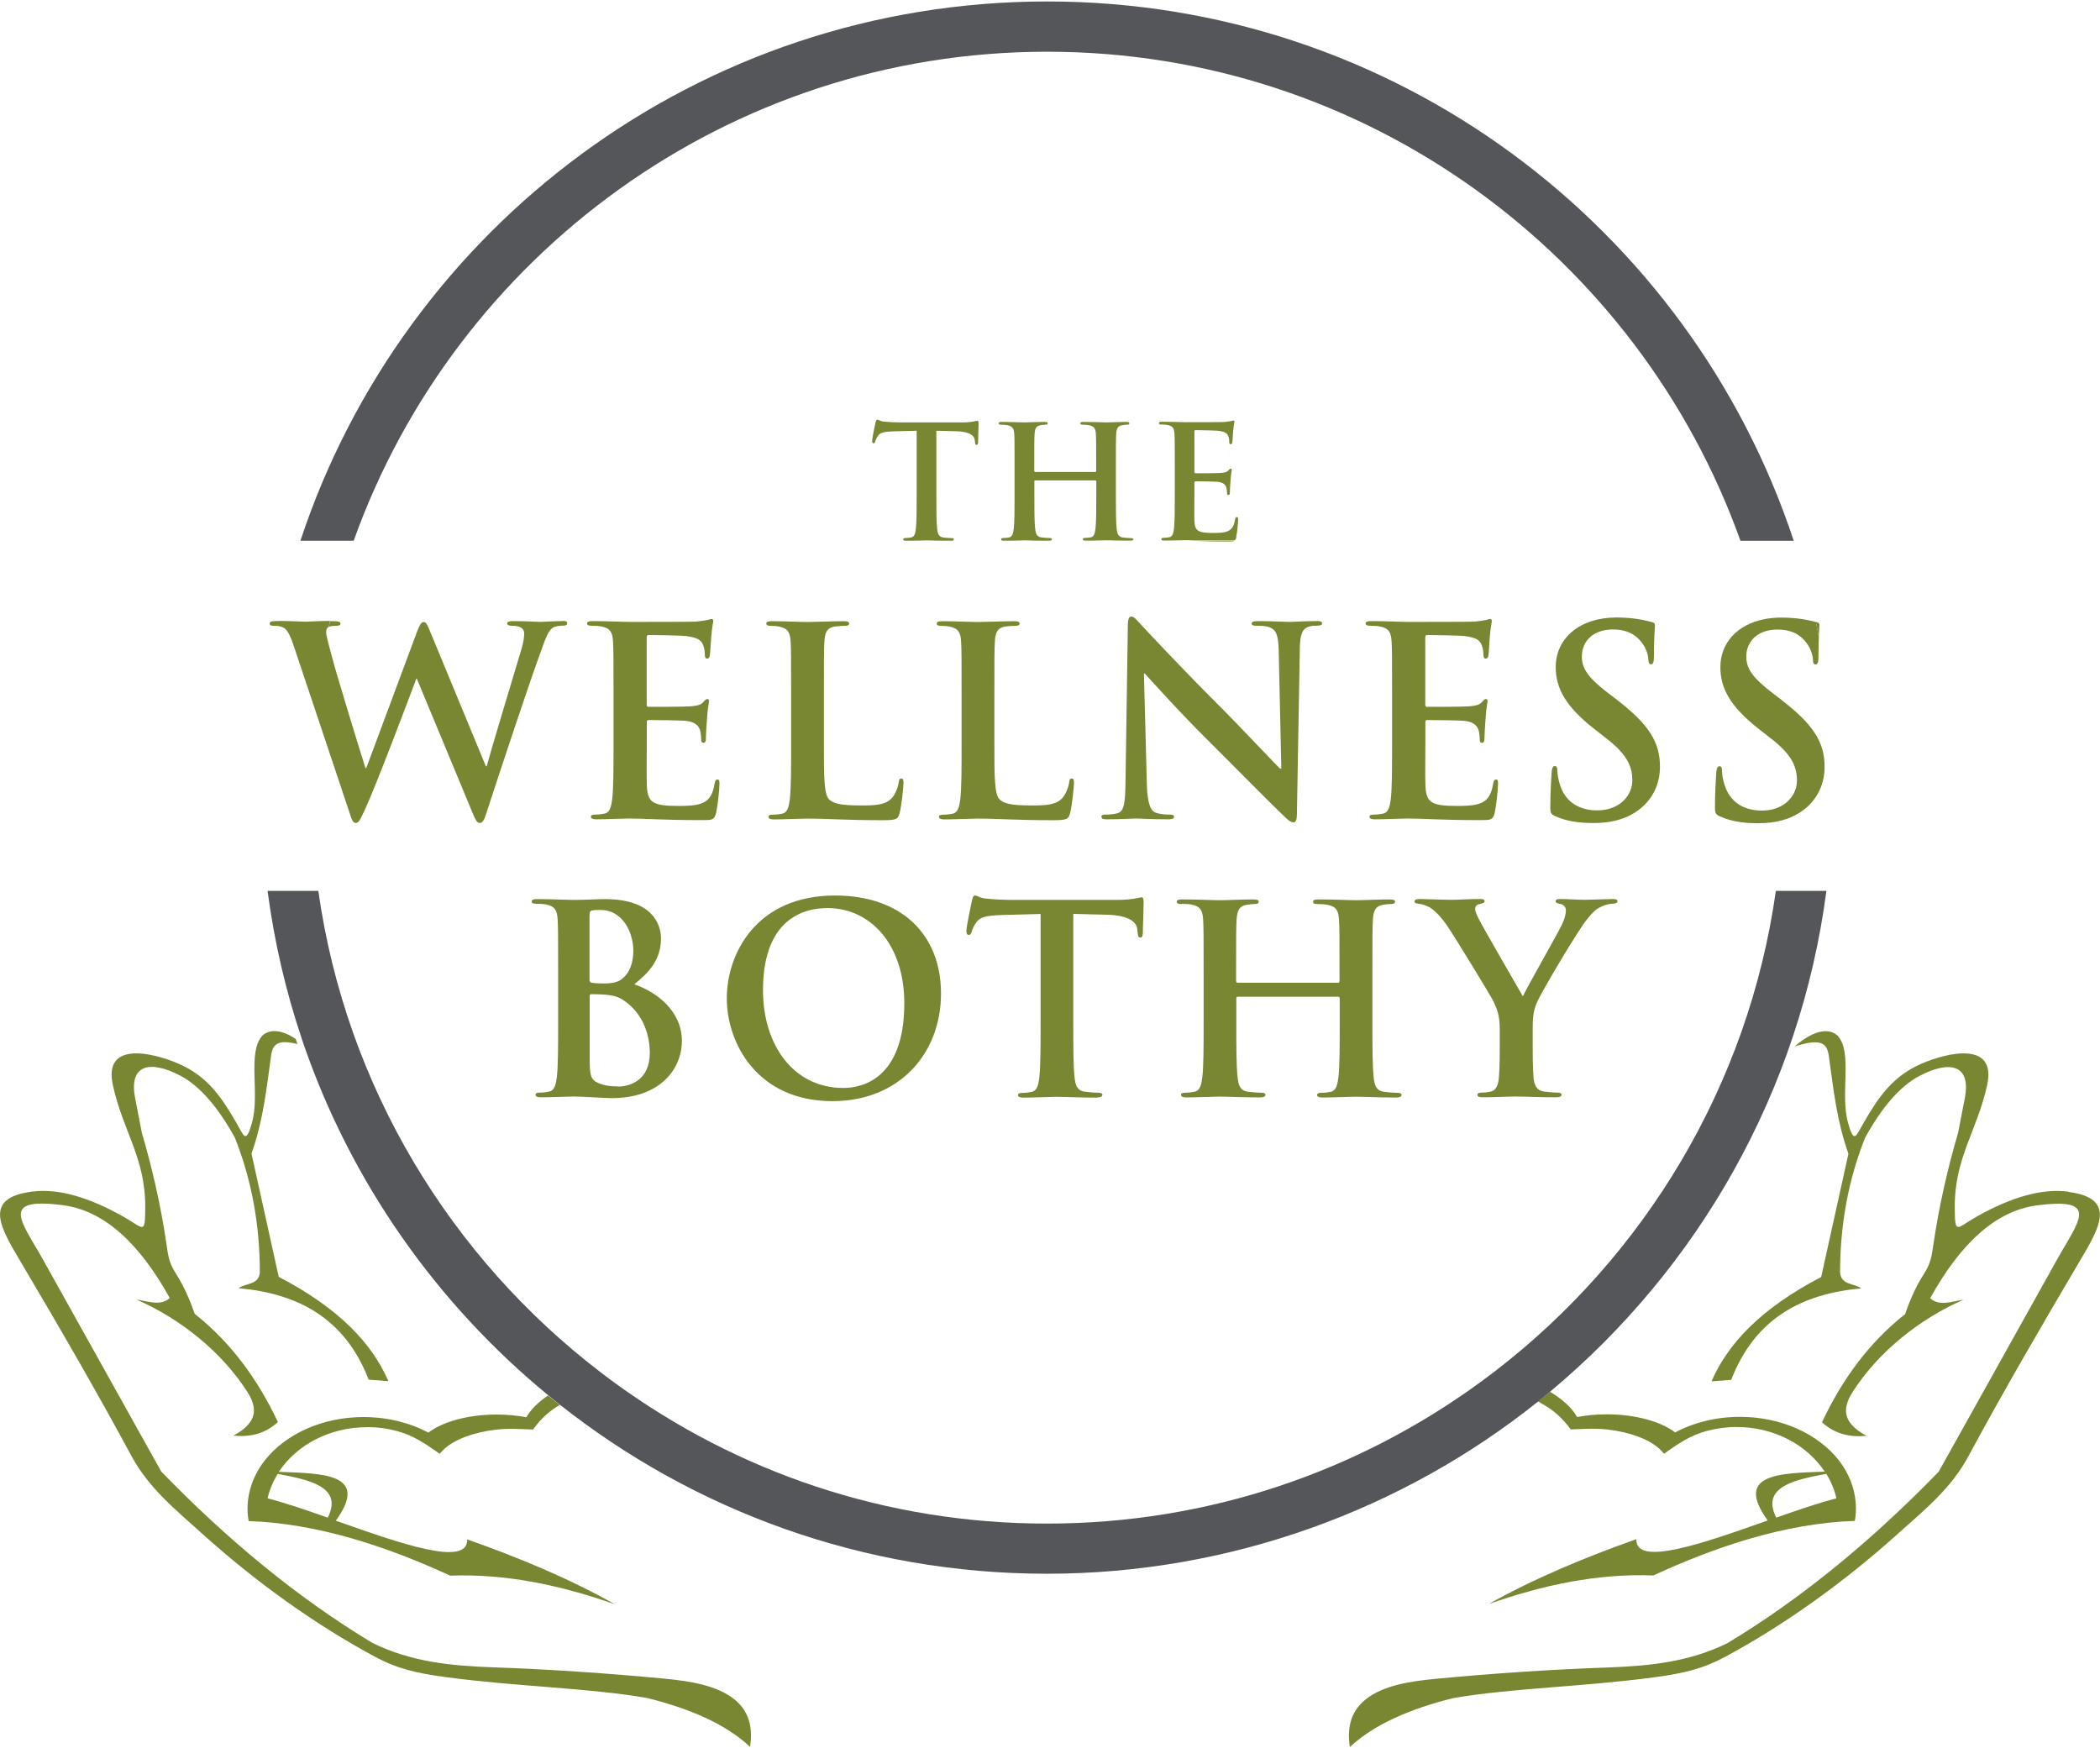 <?xml version="1.0" encoding="UTF-8"?>
<svg width="209" height="174" xmlns="http://www.w3.org/2000/svg" xmlns:xlink="http://www.w3.org/1999/xlink" viewBox="0 0 208.93 173.65">
  <defs>
    <style>
      .cls-1 {
        fill: none;
      }

      .cls-2 {
        fill: #54565a;
      }

      .cls-3 {
        fill: #798632;
      }
    </style>
  </defs>
  <g id="Layer_1-2" data-name="Layer 1">
    <g class="cls-4">
      <path class="cls-1" d="M26.62,148.93c1.64,.41,3.76,1.13,5.99,1.92,1.59-3.16-2.07-3.8-4.98-4.36-.47,.76-.81,1.58-1.01,2.44Z"/>
      <path class="cls-1" d="M176.71,150.85c2.23-.79,4.35-1.51,5.99-1.92-.2-.87-.55-1.69-1.01-2.44-2.91,.57-6.57,1.2-4.98,4.36Z"/>
      <path class="cls-3" d="M36.53,141.84c1.02,0,2,.13,2.92,.38,1.7,.45,2.89,1.29,4.3,2.28,.61-.81,1.64-1.35,2.56-1.7,.89-.33,1.93-.58,3.06-.71,1.25-.14,2.42-.05,3.66-.01,.77-1.05,1.55-1.79,2.66-2.45-.39-.31-.78-.62-1.16-.94-.98,.66-1.72,1.39-2.16,2.17-.91-.17-1.91-.27-2.95-.27-2.87,0-5.39,.72-6.8,1.8-1.84-.98-4.06-1.55-6.45-1.55-4.13,0-7.76,1.71-9.8,4.28-1.36,1.72-2.02,3.9-1.63,6.07,6.9,.23,13.83,2.56,20.05,5.43,5.52-.21,10.98,.94,16.39,2.85-4.62-2.6-9.58-4.65-14.7-6.46,.1,2.82-6.78,.36-13.07-1.86,3.44-4.75-1.42-4.69-5.67-4.86,1.75-2.65,5.02-4.44,8.77-4.44Zm-3.92,9.01c-2.23-.79-4.35-1.51-5.99-1.92,.2-.87,.55-1.69,1.01-2.44,2.91,.57,6.57,1.2,4.98,4.36Z"/>
      <path class="cls-3" d="M26.09,102.91c-1.51,1.69-.21,5.74-1.02,8.65-.61,2.17-.8,1.31-1.54,.03-1.49-2.58-2.89-4.67-5.8-5.92-2.5-1.08-7.45-2.28-6.51,2.1,.97,4.56,3.26,7.25,3.23,12.22-.02,2.81-.12,2.06-2.25,.87-3.32-1.86-6.39-2.81-9.08-2.44-4.88,.65-3.04,3.63-1.1,6.91,3.81,6.44,7.49,12.77,11.04,19.35,1.77,3.27,4.33,5.3,7.15,7.85,5.23,4.71,11.18,8.98,17.08,12.15,2.21,1.19,4.09,1.64,7.1,2.04,7.09,.95,14.16,1.06,19.98,2.07,4.23,1.05,7.8,2.57,10.25,4.86,.31-1.95-.12-3.56-1.54-4.71-1.74-1.41-4.45-1.83-6.95-2.07-5.71-.54-11.39-.93-17.1-1.13-4.21-.15-8.19-.55-12-2.44-7.54-4.54-14.52-10.37-20.99-17.04l-11.77-21.1c-2.12-3.79-4.4-6.22,1.98-5.4,4.11,.53,7.62,3.79,10.64,9.24-.96,.85-2.21,.29-3.31,.15,4.33,1.9,8.43,5.14,11.01,9.16,.64,.99,.99,2.06,.28,3.05-.35,.49-.9,.93-1.66,1.33,1.59,.15,3.1-.13,4.44-1.35-2-4.23-4.65-7.9-8.27-10.76-.5-1.42-1.09-2.77-1.86-3.98-.73-1.15-.78-1.74-.98-3.12-.57-3.84-1.45-7.6-2.43-10.93-.22-1.15-.45-2.31-.67-3.46-.64-3.33,1.48-3.8,4.51-2.21,1.99,1.05,3.81,3.25,5.42,6.17,1.65,4.16,2.48,8.62,2.48,13.39-.09,1.28-1.4,1.05-2.11,1.58,5.87,.53,10.56,2.95,12.94,9.1l1.96,.15c-1.62-3.75-4.92-7.26-10.91-10.38l-2.71-12.26c1.18-3.35,1.47-6.33,1.95-9.74,.16-1.16,.67-1.65,2.62-1.16-.06-.17-.12-.34-.17-.51-1.54-1.02-2.67-.94-3.33-.32Z"/>
      <path class="cls-3" d="M153.37,139.49c1.25,.69,2.08,1.46,2.9,2.58,1.25-.04,2.41-.13,3.66,.01,1.14,.13,2.18,.38,3.06,.71,.93,.35,1.95,.89,2.56,1.7,1.41-.99,2.6-1.83,4.3-2.28,.93-.24,1.91-.38,2.92-.38,3.75,0,7.02,1.79,8.77,4.44-4.25,.17-9.11,.11-5.67,4.86-6.29,2.22-13.17,4.68-13.07,1.86-5.12,1.82-10.08,3.87-14.7,6.46,5.41-1.91,10.87-3.06,16.39-2.85,6.22-2.87,13.15-5.2,20.05-5.43,.38-2.16-.27-4.35-1.63-6.07-2.04-2.57-5.67-4.28-9.8-4.28-2.39,0-4.61,.57-6.45,1.55-1.41-1.08-3.93-1.8-6.8-1.8-1.04,0-2.04,.09-2.95,.27-.52-.92-1.46-1.78-2.71-2.52-.39,.33-.79,.65-1.18,.97,.11,.06,.22,.12,.33,.18Zm29.34,9.44c-1.64,.41-3.76,1.13-5.99,1.92-1.59-3.16,2.07-3.8,4.98-4.36,.47,.76,.81,1.58,1.01,2.44Z"/>
      <path class="cls-3" d="M205.81,118.42c-2.7-.36-5.76,.58-9.08,2.44-2.13,1.19-2.23,1.94-2.25-.87-.03-4.97,2.25-7.66,3.23-12.22,.93-4.38-4.01-3.18-6.51-2.1-2.9,1.25-4.31,3.34-5.8,5.92-.74,1.28-.94,2.15-1.54-.03-.81-2.91,.49-6.96-1.02-8.65-.8-.74-2.24-.71-4.28,1.05,2.6-.81,3.21-.35,3.39,.95,.48,3.41,.77,6.39,1.95,9.74l-2.71,12.26c-5.99,3.12-9.29,6.63-10.91,10.38l1.96-.15c2.37-6.15,7.07-8.57,12.94-9.1-.7-.53-2.01-.3-2.11-1.58,0-4.77,.83-9.23,2.48-13.39,1.61-2.93,3.43-5.13,5.42-6.17,3.03-1.59,5.15-1.12,4.51,2.21-.22,1.15-.45,2.31-.67,3.46-.98,3.33-1.86,7.09-2.43,10.93-.21,1.38-.25,1.97-.98,3.12-.78,1.21-1.37,2.56-1.86,3.98-3.62,2.86-6.28,6.53-8.27,10.76,1.34,1.22,2.85,1.5,4.44,1.35-.76-.4-1.31-.84-1.66-1.33-.71-.99-.36-2.06,.28-3.05,2.58-4.02,6.68-7.26,11.01-9.16-1.1,.14-2.35,.7-3.31-.15,3.02-5.45,6.53-8.71,10.64-9.24,6.38-.83,4.1,1.6,1.98,5.4l-11.77,21.1c-6.48,6.67-13.46,12.5-20.99,17.04-3.81,1.89-7.79,2.29-12,2.44-5.71,.2-11.39,.59-17.1,1.13-2.5,.24-5.21,.65-6.95,2.07-1.42,1.15-1.85,2.76-1.54,4.71,2.46-2.29,6.03-3.8,10.25-4.86,5.83-1.01,12.9-1.12,19.98-2.07,3.01-.4,4.89-.85,7.1-2.04,5.9-3.17,11.85-7.45,17.08-12.15,2.83-2.54,5.39-4.57,7.15-7.85,3.55-6.58,7.24-12.91,11.04-19.35,1.94-3.28,3.78-6.26-1.1-6.91Z"/>
      <path class="cls-2" d="M104.18,5c31.76,0,58.86,20.33,68.98,48.66h5.3C168.16,22.49,138.8,0,104.18,0S40.19,22.49,29.89,53.65h5.3C45.31,25.33,72.42,5,104.18,5Z"/>
      <path class="cls-2" d="M176.68,88.5c-2.74,19.39-13.09,36.36-27.94,47.78-.49,.37-.98,.74-1.47,1.1-12.1,8.84-27,14.06-43.1,14.06s-30.81-5.16-42.87-13.9c-.49-.36-.98-.72-1.46-1.09-14.97-11.42-25.42-28.47-28.17-47.96h-5.05c.67,5.08,1.82,10.01,3.41,14.73,.06,.17,.12,.34,.17,.51,4.76,13.8,13.28,25.86,24.34,34.94,.38,.32,.77,.63,1.16,.94,13.33,10.53,30.16,16.82,48.46,16.82s35.47-6.41,48.86-17.13c.4-.32,.79-.64,1.18-.97,14.74-12.28,24.89-29.87,27.51-49.84h-5.05Z"/>
      <path class="cls-3" d="M94.9,53.52c0-.08-.08-.13-.25-.13-.23,0-.58-.03-.8-.06-.47-.06-.56-.41-.61-.85-.08-.67-.08-1.91-.08-3.35v-6.42l1.97,.05c1.39,.03,1.82,.47,1.85,.88l.02,.17c.02,.23,.05,.31,.17,.31,.09,0,.13-.09,.14-.25,0-.41,.05-1.49,.05-1.82,0-.23-.02-.33-.13-.33-.13,0-.5,.16-1.5,.16h-6.2c-.52,0-1.11-.03-1.57-.08-.39-.03-.55-.19-.67-.19-.09,0-.14,.09-.19,.3-.03,.13-.33,1.55-.33,1.8,0,.17,.03,.25,.14,.25,.09,0,.14-.06,.17-.19,.03-.13,.11-.31,.27-.55,.23-.34,.61-.42,1.52-.45l2.33-.06v6.42c0,1.44,0,2.68-.08,3.33-.05,.45-.14,.8-.45,.86-.14,.03-.33,.06-.56,.06-.19,0-.25,.05-.25,.13,0,.06,.04,.11,.11,.13h1.38c.33-.01,.63-.02,.8-.02,.2,0,.52,0,.9,.02h1.74c.07-.02,.11-.07,.11-.13Z"/>
      <path class="cls-3" d="M94.6,53.68c.07,0,.13,0,.18-.03h-1.74c.45,.01,1,.03,1.56,.03Z"/>
      <path class="cls-3" d="M90.17,53.68c.34,0,.78-.01,1.18-.03h-1.38c.05,.02,.12,.03,.2,.03Z"/>
      <path class="cls-3" d="M112.76,53.52c0-.08-.08-.13-.25-.13-.23,0-.58-.03-.8-.06-.47-.06-.56-.41-.61-.85-.08-.67-.08-1.91-.08-3.35v-2.76c0-2.38,0-2.82,.03-3.32,.03-.55,.16-.81,.58-.89,.19-.03,.33-.05,.45-.05,.19,0,.28-.03,.28-.14s-.11-.14-.33-.14c-.61,0-1.6,.05-1.97,.05-.42,0-1.41-.05-2.25-.05-.22,0-.33,.03-.33,.14s.09,.14,.27,.14c.22,0,.49,.02,.61,.05,.52,.11,.64,.36,.67,.89,.03,.5,.03,.94,.03,3.32v.33c0,.08-.05,.11-.09,.11h-5.98s-.09-.03-.09-.11v-.33c0-2.38,0-2.82,.03-3.32,.03-.55,.16-.81,.58-.89,.19-.03,.33-.05,.45-.05,.19,0,.28-.03,.28-.14s-.11-.14-.33-.14c-.61,0-1.6,.05-1.97,.05-.42,0-1.41-.05-2.25-.05-.22,0-.33,.03-.33,.14s.09,.14,.27,.14c.22,0,.49,.02,.61,.05,.52,.11,.64,.36,.67,.89,.03,.5,.03,.94,.03,3.32v2.76c0,1.44,0,2.68-.08,3.33-.06,.45-.14,.8-.45,.86-.14,.03-.33,.06-.56,.06-.19,0-.25,.05-.25,.13,0,.06,.04,.11,.11,.13h1.38c.33-.01,.63-.02,.8-.02,.2,0,.52,0,.9,.02h1.74c.07-.02,.12-.07,.12-.13,0-.08-.08-.13-.25-.13-.23,0-.58-.03-.8-.06-.47-.06-.56-.41-.61-.85-.08-.67-.08-1.91-.08-3.35v-1.38c0-.08,.05-.09,.09-.09h5.98s.09,.03,.09,.09v1.38c0,1.44,0,2.68-.08,3.33-.06,.45-.14,.8-.45,.86-.14,.03-.33,.06-.56,.06-.19,0-.25,.05-.25,.13,0,.06,.04,.11,.11,.13h1.38c.33-.01,.63-.02,.79-.02,.2,0,.52,0,.9,.02h1.74c.07-.02,.12-.07,.12-.13Z"/>
      <path class="cls-3" d="M112.45,53.68c.08,0,.15,0,.2-.03h-1.74c.45,.01,.99,.03,1.54,.03Z"/>
      <path class="cls-3" d="M104.32,53.68c.08,0,.15,0,.2-.03h-1.74c.45,.01,.99,.03,1.54,.03Z"/>
      <path class="cls-3" d="M99.91,53.68c.34,0,.78-.01,1.18-.03h-1.38c.05,.02,.12,.03,.2,.03Z"/>
      <path class="cls-3" d="M108.05,53.68c.33,0,.77-.01,1.16-.03h-1.38c.05,.02,.12,.03,.22,.03Z"/>
      <path class="cls-3" d="M122.98,53.32c.08-.31,.2-1.38,.2-1.74,0-.16,0-.28-.13-.28-.11,0-.14,.06-.17,.23-.11,.64-.3,.97-.7,1.16s-1.06,.19-1.47,.19c-1.6,0-1.85-.23-1.88-1.31-.02-.45,0-1.89,0-2.43v-1.24c0-.09,.02-.16,.09-.16,.38,0,1.93,.02,2.22,.05,.58,.06,.8,.3,.88,.61,.05,.2,.05,.41,.06,.56,0,.08,.03,.14,.14,.14,.14,0,.14-.17,.14-.3,0-.11,.03-.74,.06-1.05,.05-.8,.13-1.05,.13-1.14s-.05-.13-.11-.13c-.08,0-.14,.08-.25,.2-.14,.16-.38,.2-.75,.23-.36,.03-2.16,.03-2.5,.03-.09,0-.11-.06-.11-.17v-3.96c0-.11,.03-.16,.11-.16,.31,0,1.96,.03,2.22,.06,.78,.09,.94,.28,1.05,.56,.08,.19,.09,.45,.09,.56,0,.14,.03,.22,.14,.22s.14-.09,.16-.17c.03-.19,.06-.88,.08-1.03,.05-.72,.13-.91,.13-1.02,0-.08-.02-.14-.09-.14s-.17,.05-.25,.06c-.13,.03-.38,.06-.67,.09-.3,.02-3.41,.02-3.91,.02-.44,0-1.42-.05-2.25-.05-.23,0-.34,.03-.34,.14s.09,.14,.27,.14c.22,0,.49,.02,.61,.05,.52,.11,.64,.36,.67,.89,.03,.5,.03,.94,.03,3.32v2.76c0,1.44,0,2.68-.08,3.33-.06,.45-.14,.8-.45,.86-.14,.03-.33,.06-.56,.06-.19,0-.25,.05-.25,.13,0,.06,.04,.11,.11,.13h1.38c.33-.01,.63-.02,.8-.02,.28,0,.57,0,.91,.02h4.08c.09-.06,.15-.16,.2-.33Z"/>
      <path class="cls-3" d="M122.14,53.73c.34,0,.53,0,.65-.07h-4.08c.77,.03,1.78,.07,3.43,.07Z"/>
      <path class="cls-3" d="M115.83,53.68c.34,0,.78-.01,1.18-.03h-1.38c.05,.02,.12,.03,.2,.03Z"/>
      <path class="cls-3" d="M27.4,61.65c-.37,0-.57,.05-.57,.23,0,.21,.16,.23,.42,.23,.09,0,.22,0,.37,.03,.03-.17,.07-.33,.1-.5-.11,0-.21,0-.32,0Z"/>
      <path class="cls-3" d="M32.75,62.22c.18-.1,.44-.1,.65-.1,.26,0,.47-.03,.47-.23,0-.16-.18-.23-.55-.23-.16,0-.32,0-.48,0-.05,.2-.09,.39-.13,.59,.01,0,.02-.01,.04-.02Z"/>
      <path class="cls-3" d="M71.39,77.41c-.18,0-.23,.1-.29,.39-.18,1.07-.5,1.62-1.17,1.93-.68,.31-1.77,.31-2.45,.31-2.66,0-3.08-.39-3.13-2.19-.03-.76,0-3.16,0-4.04v-2.06c0-.16,.03-.26,.16-.26,.63,0,3.21,.03,3.7,.08,.97,.1,1.33,.5,1.46,1.02,.08,.34,.08,.68,.1,.94,0,.13,.05,.23,.23,.23,.23,0,.23-.29,.23-.5,0-.18,.05-1.23,.1-1.75,.08-1.33,.21-1.75,.21-1.9s-.08-.21-.18-.21c-.13,0-.23,.13-.42,.34-.23,.26-.63,.34-1.25,.39-.6,.05-3.6,.05-4.17,.05-.16,0-.18-.1-.18-.29v-6.6c0-.18,.05-.26,.18-.26,.52,0,3.26,.05,3.7,.1,1.3,.16,1.57,.47,1.75,.94,.13,.31,.16,.76,.16,.94,0,.23,.05,.37,.23,.37s.23-.16,.26-.29c.05-.31,.1-1.46,.13-1.72,.08-1.2,.21-1.51,.21-1.7,0-.13-.03-.23-.16-.23s-.29,.08-.42,.1c-.21,.05-.63,.1-1.12,.16-.5,.03-5.69,.03-6.52,.03-.73,0-2.37-.08-3.76-.08-.39,0-.57,.05-.57,.23s.16,.23,.44,.23c.37,0,.81,.03,1.02,.08,.86,.18,1.07,.6,1.12,1.49,.05,.83,.05,1.57,.05,5.53v4.59c0,2.4,0,4.46-.13,5.56-.1,.76-.23,1.33-.76,1.44-.23,.05-.55,.1-.94,.1-.31,0-.42,.08-.42,.21,0,.18,.18,.26,.52,.26,1.04,0,2.69-.08,3.29-.08,1.54,0,3.29,.16,7.23,.16,.99,0,1.23,0,1.41-.68,.13-.52,.34-2.3,.34-2.9,0-.26,0-.47-.21-.47Z"/>
      <path class="cls-3" d="M89.7,77.3c-.21,0-.26,.16-.29,.39-.05,.5-.37,1.23-.68,1.57-.65,.7-1.67,.73-3.05,.73-2.04,0-2.71-.18-3.16-.57-.55-.47-.55-2.27-.55-5.61v-4.59c0-3.97,0-4.7,.05-5.53,.05-.91,.26-1.36,.97-1.49,.31-.05,.73-.08,1.02-.08,.31,0,.47-.05,.47-.23s-.18-.23-.55-.23c-1.02,0-2.92,.08-3.55,.08-.7,0-2.35-.08-3.57-.08-.39,0-.57,.05-.57,.23s.16,.23,.44,.23c.34,0,.65,.03,.86,.08,.86,.18,1.07,.6,1.12,1.49,.05,.83,.05,1.57,.05,5.53v4.59c0,2.4,0,4.46-.13,5.56-.1,.76-.23,1.33-.76,1.44-.23,.05-.55,.1-.94,.1-.31,0-.42,.08-.42,.21,0,.18,.18,.26,.52,.26,1.04,0,2.69-.08,3.29-.08,2.11,0,3.84,.16,7.59,.16,1.36,0,1.49-.13,1.64-.7,.21-.76,.39-2.71,.39-3,0-.31-.03-.44-.21-.44Z"/>
      <path class="cls-3" d="M106.66,77.3c-.21,0-.26,.16-.29,.39-.05,.5-.37,1.23-.68,1.57-.65,.7-1.67,.73-3.05,.73-2.04,0-2.71-.18-3.16-.57-.55-.47-.55-2.27-.55-5.61v-4.59c0-3.97,0-4.7,.05-5.53,.05-.91,.26-1.36,.97-1.49,.31-.05,.73-.08,1.02-.08,.31,0,.47-.05,.47-.23s-.18-.23-.55-.23c-1.02,0-2.92,.08-3.55,.08-.7,0-2.35-.08-3.57-.08-.39,0-.57,.05-.57,.23s.16,.23,.44,.23c.34,0,.65,.03,.86,.08,.86,.18,1.07,.6,1.12,1.49,.05,.83,.05,1.57,.05,5.53v4.59c0,2.4,0,4.46-.13,5.56-.1,.76-.23,1.33-.76,1.44-.23,.05-.55,.1-.94,.1-.31,0-.42,.08-.42,.21,0,.18,.18,.26,.52,.26,1.04,0,2.69-.08,3.29-.08,2.11,0,3.84,.16,7.59,.16,1.36,0,1.49-.13,1.64-.7,.21-.76,.39-2.71,.39-3,0-.31-.03-.44-.21-.44Z"/>
      <path class="cls-3" d="M130.93,61.65c-1.28,0-2.27,.08-2.56,.08-.55,0-1.8-.08-3.16-.08-.39,0-.68,.03-.68,.23,0,.16,.1,.23,.42,.23,.37,0,.99,0,1.38,.16,.63,.26,.86,.76,.89,2.35l.26,11.71h-.13c-.44-.42-3.97-4.17-5.74-5.95-3.81-3.78-7.78-8.04-8.09-8.38-.44-.47-.68-.81-.97-.81-.26,0-.34,.37-.34,.89l-.23,15.45c-.03,2.27-.13,3.03-.81,3.24-.37,.1-.83,.13-1.17,.13-.26,0-.42,.05-.42,.21,0,.23,.23,.26,.57,.26,1.36,0,2.58-.08,2.82-.08,.5,0,1.54,.08,3.24,.08,.37,0,.6-.05,.6-.26,0-.16-.16-.21-.44-.21-.42,0-.91-.03-1.36-.18-.52-.18-.86-.86-.91-2.9l-.29-10.96h.08c.47,.5,3.37,3.76,6.21,6.57,2.71,2.69,6.05,6.11,7.7,7.67,.29,.29,.6,.57,.89,.57,.23,0,.34-.23,.34-.81l.29-16.46c.03-1.46,.23-2.01,.97-2.22,.31-.08,.52-.08,.78-.08,.31,0,.47-.08,.47-.23,0-.21-.26-.23-.6-.23Z"/>
      <path class="cls-3" d="M148.85,77.41c-.18,0-.23,.1-.29,.39-.18,1.07-.5,1.62-1.17,1.93-.68,.31-1.77,.31-2.45,.31-2.66,0-3.08-.39-3.13-2.19-.03-.76,0-3.16,0-4.04v-2.06c0-.16,.03-.26,.16-.26,.63,0,3.21,.03,3.7,.08,.97,.1,1.33,.5,1.46,1.02,.08,.34,.08,.68,.1,.94,0,.13,.05,.23,.23,.23,.23,0,.23-.29,.23-.5,0-.18,.05-1.23,.1-1.75,.08-1.33,.21-1.75,.21-1.9s-.08-.21-.18-.21c-.13,0-.23,.13-.42,.34-.23,.26-.63,.34-1.25,.39-.6,.05-3.6,.05-4.17,.05-.16,0-.18-.1-.18-.29v-6.6c0-.18,.05-.26,.18-.26,.52,0,3.26,.05,3.7,.1,1.3,.16,1.57,.47,1.75,.94,.13,.31,.16,.76,.16,.94,0,.23,.05,.37,.23,.37s.23-.16,.26-.29c.05-.31,.1-1.46,.13-1.72,.08-1.2,.21-1.51,.21-1.7,0-.13-.03-.23-.16-.23s-.29,.08-.42,.1c-.21,.05-.63,.1-1.12,.16-.5,.03-5.69,.03-6.52,.03-.73,0-2.37-.08-3.76-.08-.39,0-.57,.05-.57,.23s.16,.23,.44,.23c.37,0,.81,.03,1.02,.08,.86,.18,1.07,.6,1.12,1.49,.05,.83,.05,1.57,.05,5.53v4.59c0,2.4,0,4.46-.13,5.56-.1,.76-.23,1.33-.76,1.44-.23,.05-.55,.1-.94,.1-.31,0-.42,.08-.42,.21,0,.18,.18,.26,.52,.26,1.04,0,2.69-.08,3.29-.08,1.54,0,3.29,.16,7.23,.16,.99,0,1.23,0,1.41-.68,.13-.52,.34-2.3,.34-2.9,0-.26,0-.47-.21-.47Z"/>
      <path class="cls-3" d="M160.88,69.48l-.73-.55c-2.17-1.64-2.77-2.56-2.77-3.76,0-1.57,1.17-2.69,3.1-2.69,1.7,0,2.45,.78,2.84,1.28,.55,.68,.68,1.49,.68,1.72,0,.31,.08,.47,.26,.47,.21,0,.29-.21,.29-.78,0-2.04,.1-2.79,.1-3.13,0-.18-.13-.26-.37-.31-.68-.18-1.77-.44-3.47-.44-3.63,0-6.03,2.06-6.03,4.93,0,2.11,.99,3.94,3.86,6.18l1.2,.94c2.17,1.67,2.56,2.9,2.56,4.17,0,1.38-1.15,2.97-3.5,2.97-1.62,0-3.16-.7-3.73-2.64-.13-.44-.23-.99-.23-1.33,0-.21-.03-.44-.26-.44-.21,0-.29,.29-.31,.68-.03,.42-.13,1.98-.13,3.42,0,.57,.08,.7,.5,.89,1.12,.5,2.3,.68,3.81,.68,1.38,0,2.84-.23,4.15-1.07,1.88-1.23,2.45-3.03,2.45-4.54,0-2.48-1.15-4.23-4.28-6.65Z"/>
      <path class="cls-3" d="M181.02,62.04c0-.18-.13-.26-.37-.31,0,0,0,0,0,0,.11,.49,.21,.99,.3,1.48,.03-.64,.06-.98,.06-1.17Z"/>
      <g>
        <path class="cls-3" d="M55.94,61.65c-.86,0-1.98,.08-2.17,.08-.23,0-1.33-.08-2.71-.08-.39,0-.6,.05-.6,.23,0,.16,.18,.23,.44,.23,1.02,0,1.25,.37,1.25,.78,0,.37-.08,.91-.26,1.51-.91,3.05-3,9.94-3.47,11.69h-.08l-5.43-13.12c-.34-.83-.47-1.23-.76-1.23-.21,0-.37,.21-.65,.94l-5.06,13.59h-.08c-.47-1.46-2.9-9.37-3.34-11.09-.23-.87-.43-1.58-.52-2.03-.03-.16-.05-.28-.05-.37,0-.27,.05-.45,.25-.56,.04-.2,.09-.39,.13-.59-1.27,.01-2.21,.08-2.42,.08s-1.46-.07-2.71-.08c-.04,.17-.07,.33-.1,.5,.23,.03,.5,.09,.68,.21,.37,.26,.65,.89,.97,1.85l2.11,6.31,3.43,10.26c.21,.68,.34,.97,.6,.97,.31,0,.44-.31,.94-1.38,1.12-2.4,4.59-11.64,5.09-12.97h.05l5.43,13.07c.39,.97,.55,1.28,.81,1.28,.34,0,.47-.31,.76-1.23,1.28-3.91,4.02-12.21,5.22-15.5,.55-1.49,.83-2.53,1.46-2.77,.29-.1,.65-.13,.91-.13,.23,0,.37-.08,.37-.26,0-.16-.18-.21-.47-.21Z"/>
        <path class="cls-3" d="M177.24,69.48l-.4-.3-.33-.25c-2.17-1.64-2.77-2.56-2.77-3.76s.73-2.19,1.99-2.54c.34-.09,.71-.14,1.12-.14,1.7,0,2.45,.78,2.84,1.28,.55,.68,.68,1.49,.68,1.72,0,.31,.08,.47,.26,.47,.21,0,.29-.21,.29-.78,0-.86,.02-1.49,.04-1.96-.1-.5-.2-.99-.3-1.48-.68-.18-1.77-.44-3.47-.44-.61,0-1.19,.06-1.73,.17-2.64,.55-4.3,2.37-4.3,4.76,0,2.11,.99,3.94,3.86,6.18l1.2,.94c.42,.32,.77,.63,1.07,.93,1.23,1.22,1.49,2.22,1.49,3.25,0,.88-.46,1.84-1.4,2.42-.54,.34-1.24,.55-2.1,.55-1.62,0-3.16-.7-3.73-2.64-.13-.44-.23-.99-.23-1.33,0-.21-.03-.44-.26-.44-.21,0-.29,.29-.31,.68-.03,.42-.13,1.98-.13,3.42,0,.57,.08,.7,.5,.89,1.12,.5,2.3,.68,3.81,.68,.79,0,1.61-.08,2.41-.3,.6-.17,1.18-.41,1.74-.77,1.88-1.23,2.45-3.03,2.45-4.54,0-2.48-1.15-4.23-4.28-6.65Z"/>
      </g>
      <path class="cls-3" d="M63.1,97.79c1.44-1.15,2.66-2.43,2.66-4.57,0-1.38-.83-3.91-5.56-3.91-.89,0-1.9,.08-3.18,.08-.52,0-2.17-.08-3.55-.08-.39,0-.57,.05-.57,.23s.16,.23,.44,.23c.37,0,.81,.03,1.02,.08,.86,.18,1.07,.6,1.12,1.49,.05,.83,.05,1.57,.05,5.53v4.59c0,2.4,0,4.46-.13,5.56-.1,.76-.23,1.33-.76,1.44-.23,.05-.55,.1-.94,.1-.31,0-.42,.08-.42,.21,0,.18,.18,.26,.52,.26,1.04,0,2.69-.08,3.29-.08,.78,0,3.16,.16,3.78,.16,4.8,0,6.97-2.9,6.97-5.69,0-3.05-2.61-4.91-4.75-5.64Zm-4.44-6.91c0-.29,.05-.39,.23-.44,.26-.05,.5-.05,.86-.05,2.24,0,3.26,2.3,3.26,4.04,0,1.28-.39,2.22-1.07,2.77-.44,.39-1.02,.5-1.88,.5-.6,0-.99-.03-1.23-.08-.1-.03-.18-.08-.18-.29v-6.44Zm2.82,17.06c-.6,0-1.2-.03-1.9-.31-.83-.34-.91-.78-.91-2.5v-6.18c0-.13,.05-.18,.16-.18,.39,0,.65,0,1.12,.03,1.02,.05,1.62,.23,2.17,.63,1.98,1.38,2.53,3.57,2.53,5.19,0,2.71-1.98,3.34-3.16,3.34Z"/>
      <path class="cls-3" d="M83.09,88.95c-7.83,0-10.78,5.77-10.78,10.23s3.03,10.23,10.51,10.23c6.63,0,10.8-4.72,10.8-10.7s-4.04-9.76-10.54-9.76Zm.83,19.15c-5.01,0-8.01-4.31-8.01-9.73,0-6.5,3.42-8.17,6.42-8.17,4.28,0,7.64,3.63,7.64,9.47,0,7.54-4.23,8.43-6.05,8.43Z"/>
      <path class="cls-3" d="M109.18,109.04c.29,0,.5-.08,.5-.26,0-.13-.13-.21-.42-.21-.39,0-.97-.05-1.33-.1-.78-.1-.94-.68-1.02-1.41-.13-1.12-.13-3.18-.13-5.58v-10.7l3.29,.08c2.32,.05,3.03,.78,3.08,1.46l.03,.29c.03,.39,.08,.52,.29,.52,.16,0,.21-.16,.23-.42,0-.68,.08-2.48,.08-3.03,0-.39-.03-.55-.21-.55-.21,0-.83,.26-2.5,.26h-10.33c-.86,0-1.85-.05-2.61-.13-.65-.05-.91-.31-1.12-.31-.16,0-.23,.16-.31,.5-.05,.21-.55,2.58-.55,3,0,.29,.05,.42,.23,.42,.16,0,.23-.1,.29-.31,.05-.21,.18-.52,.44-.91,.39-.57,1.02-.7,2.53-.76l3.89-.1v10.7c0,2.4,0,4.46-.13,5.56-.08,.76-.23,1.33-.76,1.44-.23,.05-.55,.1-.94,.1-.31,0-.42,.08-.42,.21,0,.18,.18,.26,.52,.26,1.04,0,2.69-.08,3.29-.08,.73,0,2.37,.08,4.1,.08Z"/>
      <path class="cls-3" d="M117.56,89.78c.37,0,.81,.03,1.02,.08,.86,.18,1.07,.6,1.12,1.49,.05,.83,.05,1.57,.05,5.53v4.59c0,2.4,0,4.46-.13,5.56-.1,.76-.23,1.33-.76,1.44-.23,.05-.55,.1-.94,.1-.31,0-.42,.08-.42,.21,0,.18,.18,.26,.52,.26,1.04,0,2.69-.08,3.29-.08,.73,0,2.37,.08,4.07,.08,.31,0,.52-.08,.52-.26,0-.13-.13-.21-.42-.21-.39,0-.97-.05-1.33-.1-.78-.1-.94-.68-1.02-1.41-.13-1.12-.13-3.18-.13-5.58v-2.3c0-.13,.08-.16,.16-.16h9.97c.08,0,.16,.05,.16,.16v2.3c0,2.4,0,4.46-.13,5.56-.1,.76-.23,1.33-.76,1.44-.23,.05-.55,.1-.94,.1-.31,0-.42,.08-.42,.21,0,.18,.18,.26,.55,.26,1.02,0,2.66-.08,3.26-.08,.73,0,2.37,.08,4.07,.08,.31,0,.52-.08,.52-.26,0-.13-.13-.21-.42-.21-.39,0-.97-.05-1.33-.1-.78-.1-.94-.68-1.02-1.41-.13-1.12-.13-3.18-.13-5.58v-4.59c0-3.97,0-4.7,.05-5.53,.05-.91,.26-1.36,.97-1.49,.31-.05,.55-.08,.76-.08,.31,0,.47-.05,.47-.23s-.18-.23-.55-.23c-1.02,0-2.66,.08-3.29,.08-.7,0-2.35-.08-3.76-.08-.37,0-.55,.05-.55,.23s.16,.23,.44,.23c.37,0,.81,.03,1.02,.08,.86,.18,1.07,.6,1.12,1.49,.05,.83,.05,1.57,.05,5.53v.55c0,.13-.08,.18-.16,.18h-9.97c-.08,0-.16-.05-.16-.18v-.55c0-3.97,0-4.7,.05-5.53,.05-.91,.26-1.36,.97-1.49,.31-.05,.55-.08,.76-.08,.31,0,.47-.05,.47-.23s-.18-.23-.55-.23c-1.02,0-2.66,.08-3.29,.08-.7,0-2.35-.08-3.76-.08-.37,0-.55,.05-.55,.23s.16,.23,.44,.23Z"/>
      <path class="cls-3" d="M141.12,89.78c.31,0,.76,.16,1.1,.34,.5,.29,1.15,.94,1.8,1.9,.91,1.36,4.41,7.1,4.59,7.51,.34,.76,.6,1.33,.6,2.74v2.14c0,.42,0,1.51-.08,2.61-.05,.76-.29,1.33-.81,1.44-.23,.05-.55,.1-.91,.1-.29,0-.42,.08-.42,.21,0,.21,.21,.26,.57,.26,.97,0,2.61-.08,3.26-.08,.7,0,2.35,.08,3.99,.08,.34,0,.55-.08,.55-.26,0-.13-.13-.21-.42-.21-.37,0-.94-.05-1.3-.1-.78-.1-1.02-.68-1.07-1.44-.08-1.1-.08-2.19-.08-2.61v-2.14c0-.86,0-1.67,.39-2.61,.47-1.12,4.12-7.25,4.98-8.3,.57-.7,.86-1.02,1.41-1.28,.39-.21,.89-.31,1.15-.31,.29,0,.5-.08,.5-.26,0-.16-.18-.21-.47-.21-.5,0-2.22,.08-2.79,.08-.76,0-1.59-.08-2.45-.08-.31,0-.44,.05-.44,.23,0,.16,.23,.21,.47,.26,.44,.1,.55,.39,.55,.65,0,.34-.1,.78-.37,1.36-.37,.81-3.65,6.55-3.91,7.18-.42-.73-4.07-7.02-4.44-7.8-.18-.37-.31-.68-.31-.89s.13-.42,.37-.47c.39-.1,.57-.13,.57-.29s-.13-.23-.39-.23c-1.17,0-2.24,.08-2.79,.08-.86,0-2.82-.08-3.29-.08-.31,0-.5,.08-.5,.23,0,.18,.18,.23,.39,.23Z"/>
    </g>
  </g>
</svg>